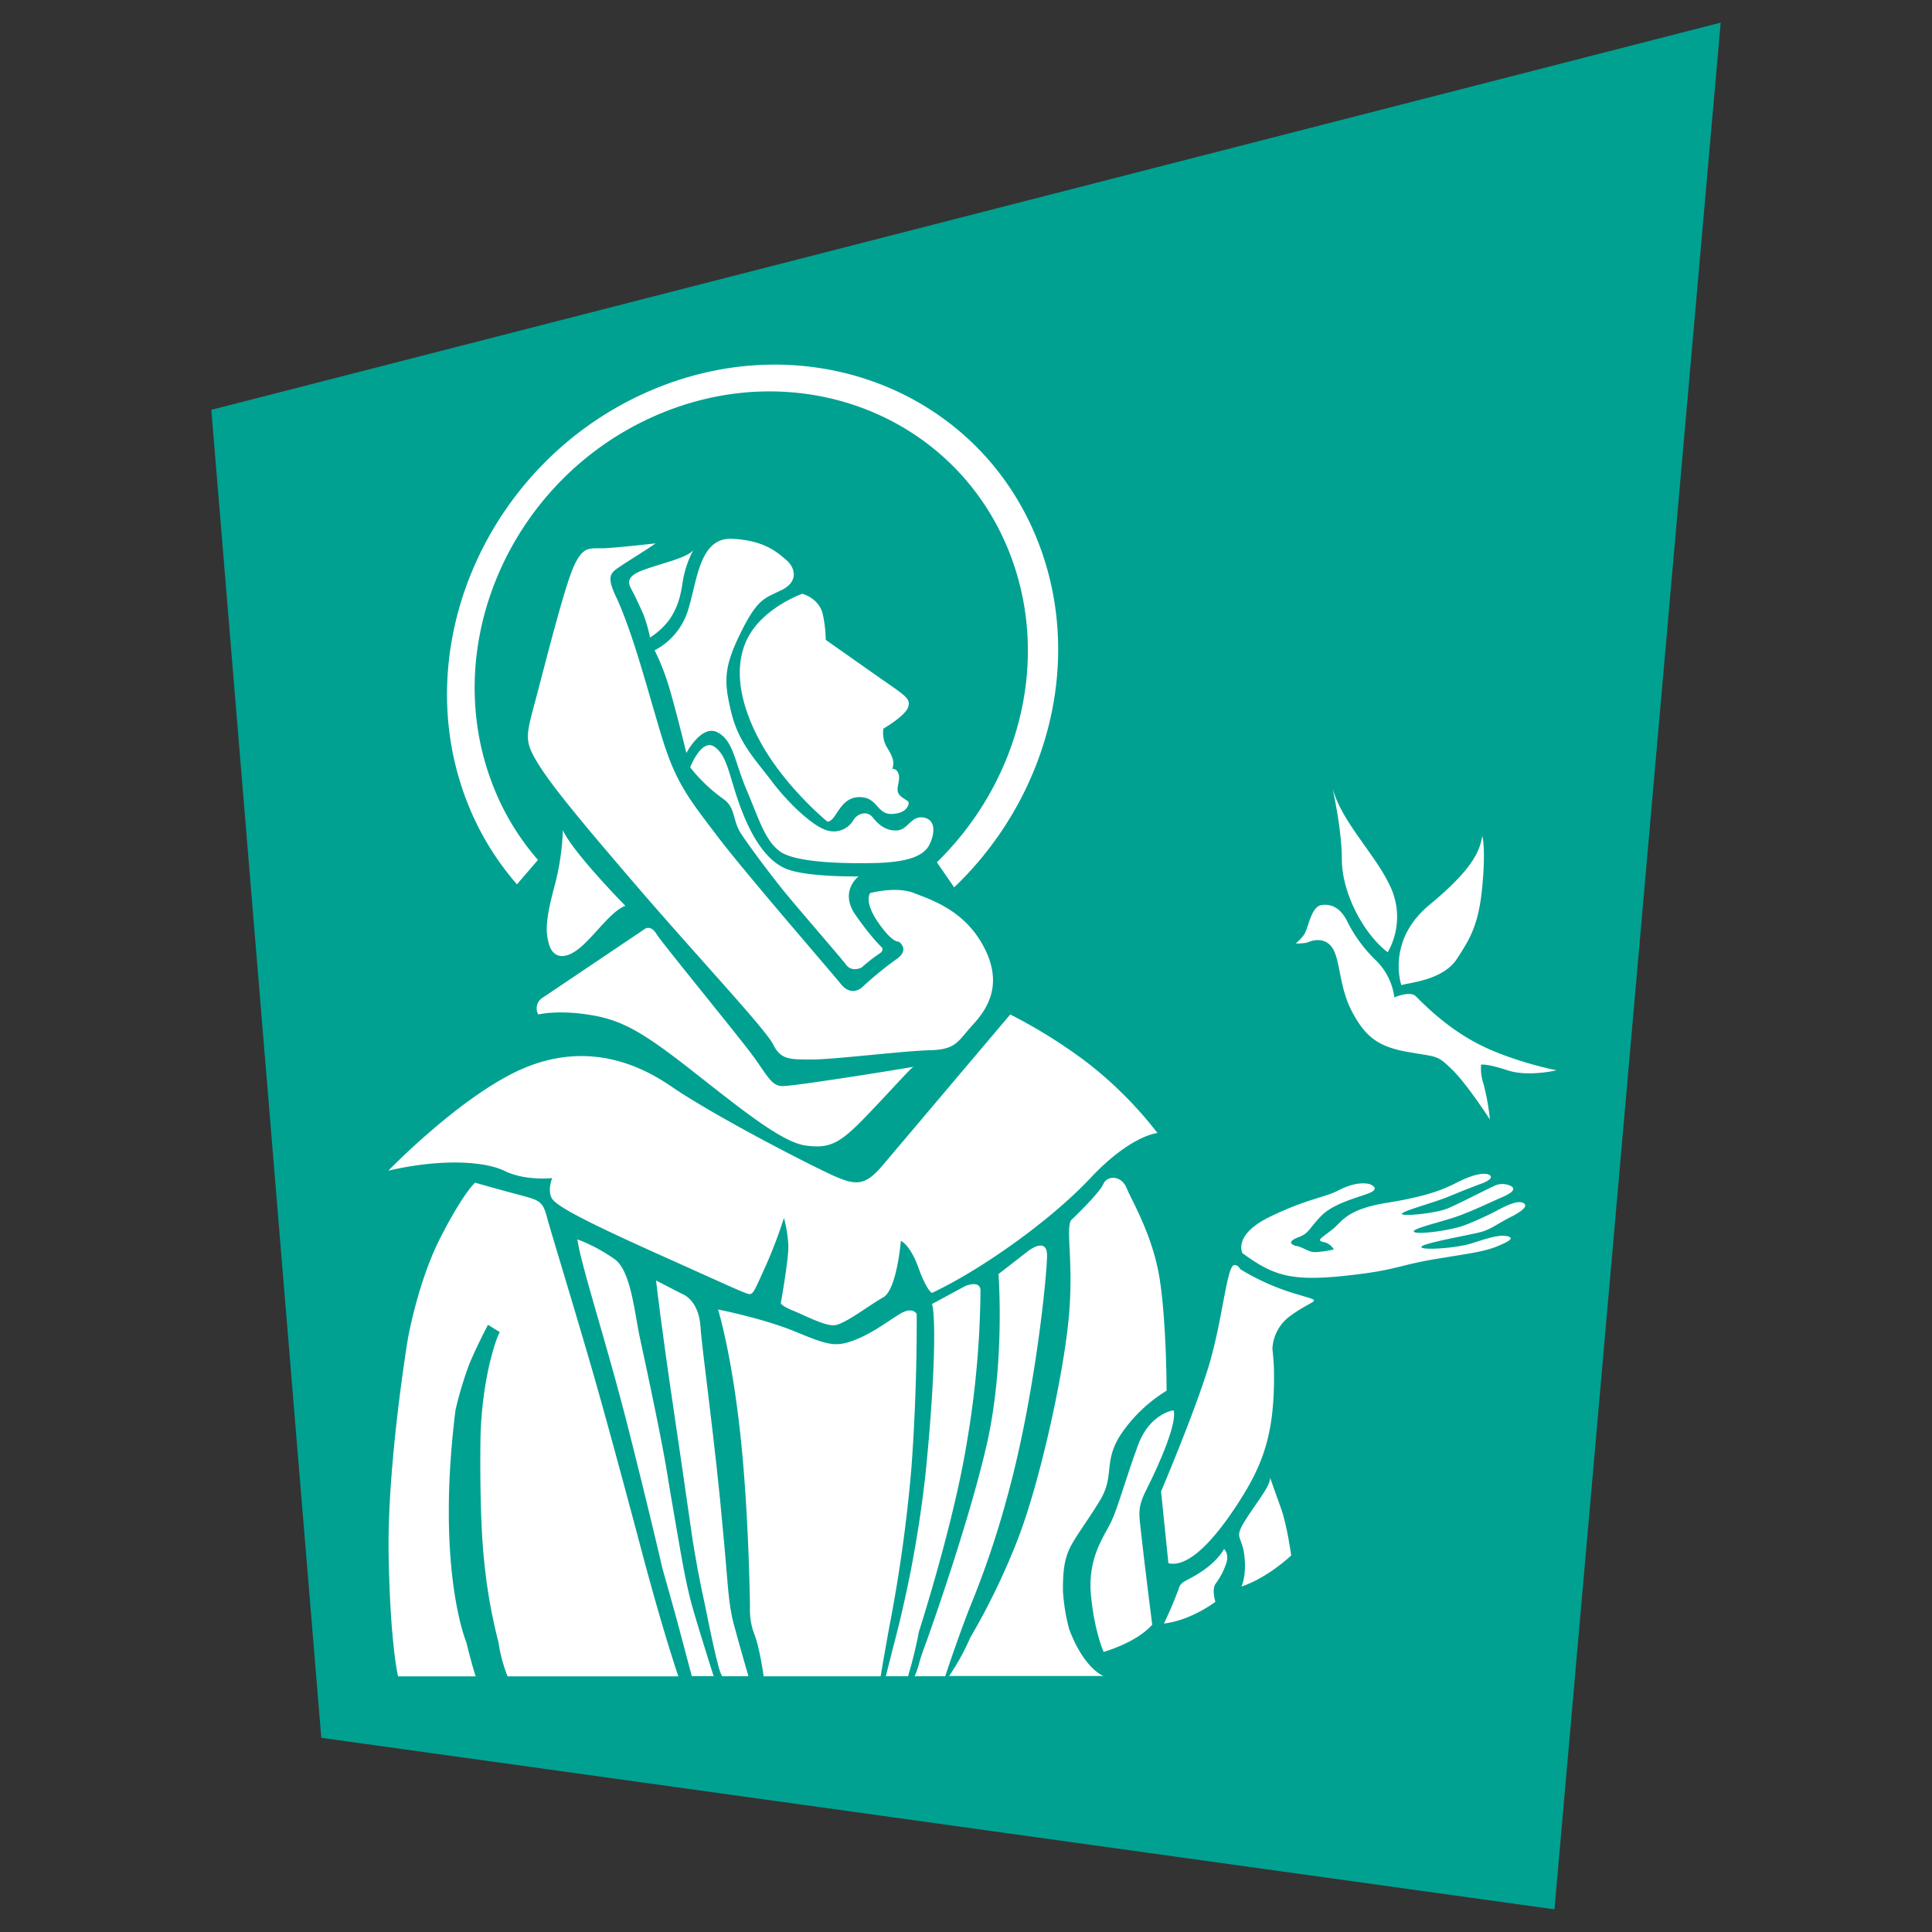 <svg xmlns="http://www.w3.org/2000/svg" id="Layer_1" data-name="Layer 1" viewBox="0 0 512 512"><rect x="0" y="0" width="512" height="512" fill="#333333" stroke="none"/><defs><style>.cls-1{fill:#00a191;}.cls-2{fill:#fff;}</style></defs><polygon class="cls-1" points="56 108.61 456 6 411.95 506 85.15 460.54 56 108.61"></polygon><g id="Logo"><path id="M&#xE3;o" class="cls-2" d="M404.07,319.09a1.42,1.42,0,0,0-.6-.39c-1-.39-2.81.08-5.73,1.57a89.07,89.07,0,0,1-9.41,4.36c-3.95,1.53-13,2.64-13.63,1.79h0c-.65-.85,7.63-2.65,11.88-4.21s8-3.43,11.63-5c2.8-1.22,3.07-2,2.67-2.54a1.67,1.67,0,0,0-.5-.37,5,5,0,0,0-4.71.14c-2.4,1.08-9.08,4.59-12.06,5.82s-11.48,2.14-12.07,1.49h0c-.52-.66,8.33-3,12-4.5s6-2.45,9.13-3.61c2.15-.81,2.71-1.56,2.32-2.05a1.75,1.75,0,0,0-1.12-.47c-1.69-.25-4.34.52-7.8,2.28s-7.64,3.6-18.54,5.36-11.79,5-14.56,7.15c-2.1,1.66-3.47,2.43-3.09,2.89a1.67,1.67,0,0,0,.88.36,3.88,3.88,0,0,1,2.31,1.39,2.72,2.72,0,0,1,.38.59s-4.39.95-5.81.6-2.51-1.23-4.08-1.56a2.35,2.35,0,0,1-1.29-.59c-.35-.44,0-1,1.8-1.7,2.87-1.07,2.64-2.11,6-5.6s10.14-5,12.86-6.14c1.42-.58,1.57-1.18,1.2-1.63a3,3,0,0,0-1.79-.84c-1.39-.2-3.9-.15-7.62,1.78s-8.28,2.19-18.18,7-7.28,9.63-7.28,9.63c7.9,5.8,12.62,7.5,26.56,6.07s14.54-2.77,23.68-4.34,13.39-1.95,17.33-3.55c2.79-1.14,3.82-1.85,3.45-2.29a2,2,0,0,0-1.12-.42c-2-.36-4.92.58-9.08,1.92-3.9,1.26-12.74,1.89-13.37,1.08a.13.13,0,0,1,0-.17c.51-1,13-3.13,15.82-3.92s4.13-2.12,8.39-4.24C404.07,320.54,404.48,319.63,404.07,319.09Z"></path><path class="cls-2" d="M133.78,310.33c5.52,2.69,12.56,1.87,12.56,1.87s-1.4,3.4,0,5.51,9.53,6.32,28.55,14.86,22.47,10.18,23.62,10.37,1.68-1.49,4.41-7.46a124.46,124.46,0,0,0,4.84-12.72,35.19,35.19,0,0,1,1.16,7.38c.09,3.6-2,15.21-2,15.21s.11.71,3.28,2,8,3.87,10.69,3.87,9.49-5.38,13.14-7.38,4.71-15,4.71-15,2.46,1,4.64,7.08,3.58,6.73,3.58,6.73c12.92-6.09,31.25-19,42-30.44s17.79-11.94,17.79-11.94A104.19,104.19,0,0,0,288,281.5a136.34,136.34,0,0,0-20.28-12.65s-29.25,34.59-33.83,40-7,5.44-13.22,2.62-31.2-15.62-43-23.7-26.09-11.23-41.76-3.34-33,25.81-33,25.81C116.63,307.06,128.27,307.64,133.78,310.33Z"></path><path class="cls-2" d="M142.65,268.85s4.75-1.23,13,0,13.39,3.68,26.61,14,24.67,19.83,31.2,20.72,9.15-.52,16.38-8.07,11.82-12.82,12.34-12.82S210,288,207.15,287.82s-3.89-3-7.93-8.43-23.84-29.56-25.26-31.9-2.94-1.4-2.94-1.4l-27.14,18.26A3.31,3.31,0,0,0,142.65,268.85Z"></path><path class="cls-2" d="M153.17,251.58c4-3,8.7-10.18,12.56-11.53,0,0-14.1-14.33-16.56-20.07a66.44,66.44,0,0,1-2.35,15.33c-2.35,8.89-2.23,11.83-1.3,15S149.17,254.63,153.17,251.58Z"></path><path class="cls-2" d="M257.89,271.48c4.06-4.39,7.93-10.89,2.83-20.55S247,238.54,242.23,236.67s-11.63,0-11.63,0-1.77,2.15,2.11,7.77,5.46,5.09,5.46,5.09,3.18,2.11-.71,4.74a93.36,93.36,0,0,0-8.81,7.2s-2.82,3-5.81-.7-25-29-32.6-39-11.1-14.22-14.81-26.34-7.23-26.15-11.81-36.51c-2.83-5.78-2.12-6.84.17-8.43s8.05-5.09,9.93-6.49c0,0-10.1,1.16-13.75,1.29s-5.29-.71-7.75,4.45-7.26,24.29-10,34.64-3.43,11.59,0,17.38S153,216.53,168.89,235s34,37.76,36,41.78,4.23,4,10.22,4,24.31-2.29,31.37-2.46S253.85,275.87,257.89,271.48Z"></path><path class="cls-2" d="M170.5,151.05c-4.75,1.76-4.06,3.51-3,5.44s3,6.32,3,6.32a39.31,39.31,0,0,1,1.77,6.15,19.89,19.89,0,0,0,5.12-4.73c1.76-2.63,2.82-5.1,3.52-9.93a26.9,26.9,0,0,1,2.82-8.51C182,147.89,175.25,149.29,170.5,151.05Z"></path><path class="cls-2" d="M208.38,148.41c-2.29-1.94-5.81-5.27-14.45-5.62s-9.15,11.23-11.63,19a17.88,17.88,0,0,1-8.81,10.54,63.72,63.72,0,0,1,4,10.37c1.77,6,4.41,16.85,4.41,16.85s4.06-7.73,8.29-5.45,4.4,7.55,7.75,15.45,4.75,13,8.64,16,16.39,3.34,24.85,3.17,13.39-1.58,15-5.1,1.23-6.67-1.94-7-3.88,3.34-6.87,3.46-4.94-1.7-6.34-3.46-3.89-1.22-5.12.71A6,6,0,0,1,219,220c-3.7-1.11-10.22-7.31-14.45-12.93s-8.81-10.17-10.75-18.26-2.12-11.77,2.46-21.06,6.35-9.13,10.93-11.41S210.67,150.34,208.38,148.41Z"></path><path class="cls-2" d="M218.14,163.21c-.82-4.69-5.53-5.85-5.53-5.85s-9,3.16-13.56,10.17-4.06,17.21,2.49,29.15,17.72,21.06,17.72,21.06c2.41,0,3.11-6.32,8.29-6.49s4.64,4.73,9,4.45,4.27-3,4.27-3c-.07-.64-2.44-1.35-2.85-2.75s.64-3.22.17-4.8-1.71-1.4-1.71-1.4.3-.3.3-1.57-.71-2.58-1.87-4.45a7.9,7.9,0,0,1-.76-4.63s5.87-3.39,6.58-5.74-.71-2.92-8.7-8.54l-13.15-9.25A34.52,34.52,0,0,0,218.14,163.21Z"></path><path class="cls-2" d="M227.53,232.26s-14,.24-19.39-2.1-9.28-9-12.11-16.8-3.25-13.08-6.69-15.45-6.43,5.44-6.43,5.44a42.42,42.42,0,0,0,8.72,8.34c3.44,2.37,2.38,5.71,4.85,9.39s6.86,9.56,10.57,14.22,15.6,18.26,17.18,20.37,4.14.71,4.14.71a42,42,0,0,1,4.58-3.6c1.4-.79.79-1.67.79-1.67s-2.56-2.28-7-8.61S227.53,232.26,227.53,232.26Z"></path><path class="cls-2" d="M311,373.74s-6.29.79-9.41,9.23-5.41,16.82-7.16,20.42-6.29,9.49-5.32,19.37,3.36,15,3.36,15,8.52-2.31,12.88-7.19c0,0-2.18-17.16-2.84-23.43s-1.31-7.29,1.63-13.06S312.07,377,311,373.74Z"></path><path class="cls-2" d="M318.73,416.27c-4.29,2.93-5.83,2.65-6.39,4.83a98.69,98.69,0,0,1-3.9,9.16c7.26-.85,13.65-5.76,13.65-5.76s-1-3.16,0-4.72a19,19,0,0,0,2.74-5.09c1.12-2.85-.45-4.19-.45-4.19S323,413.35,318.73,416.27Z"></path><path class="cls-2" d="M336.6,391.63c0,2.37-3.69,6.59-6.69,11.42s-.78,3.77-.14,9.2-.79,8.21-.79,8.21c7-2.33,13.2-8.24,13.2-8.24s-1.08-8-2.66-12.37S336.6,391.63,336.6,391.63Z"></path><path class="cls-2" d="M346.44,249.79s3.88-2,6.35,1,1.94,10.54,5.46,17.21,6.87,9.39,14.89,10.79,7.67.76,11.71,4.69,10,13.23,10,13.23a63.4,63.4,0,0,0-1.68-9.39,12.76,12.76,0,0,1-.66-5.18s1.55-.31,7,1.5,13,0,13,0-11.27-2.2-20.35-6.77-15.47-11.43-17-12.89-5.64.34-5.64.34a16.73,16.73,0,0,0-5-9.92,37.38,37.38,0,0,1-7.68-10.62c-1.5-2.72-3.52-4.3-6.52-3.95s-3.52,6.32-4.84,8a11.33,11.33,0,0,1-2.12,2.2A13.62,13.62,0,0,0,346.44,249.79Z"></path><path class="cls-2" d="M367.75,252.37a18.92,18.92,0,0,0,.72-17.39c-4-8.65-12.68-16.78-15.32-26,.88,4.13,2.45,12.27,2.45,18.66C355.6,236.57,361.23,247.33,367.75,252.37Z"></path><path class="cls-2" d="M386.09,254.13c3.69-5.62,5.81-9.31,6.75-19.32s0-13.29,0-13.29c-.71,4-2.43,8.71-14,18.25s-7.48,21.29-7.48,21.29C373.75,260.36,382.39,259.74,386.09,254.13Z"></path><path class="cls-2" d="M137,234.36l5.56-6.47a66.9,66.9,0,0,1-12.09-20.17c-14.2-37,5-80.66,42.93-97.43S253.54,110,267.73,147c10.85,28.31,2.16,60.45-19.45,81.51l4.58,6.65c24.47-23.36,34.5-59.32,22.5-90.9-15.55-40.9-62.15-58.93-104.07-40.27S108,171,123.53,211.86A74.16,74.16,0,0,0,137,234.36Z"></path><path class="cls-2" d="M179.93,408.77c-1.09-6.26-2.42-13.95-3.25-19.08-1.65-9.94-5.56-28-7.05-34.9s-2.38-17.73-6.61-21a44.09,44.09,0,0,0-10-5.35c.88,6.72,7.64,27.07,13.34,49.54s9.2,37.72,9.2,37.72,2.8,9.83,4.12,14.75,3.65,13.75,3.65,13.75h5.79s-4.94-15.52-6.17-20.34C181.82,419.25,181,415,179.93,408.77Z"></path><path class="cls-2" d="M191.63,406c-2-23-5.67-48.82-6-54.47-.48-7.25-4.95-8.67-4.95-8.67l-6.82-3.51s1.41,12.42,4.71,34.52q2.29,15.48,4.51,31c1,7.19,2.37,14.31,3.94,21.41.34,1.6,3.49,17.95,4.46,17.95h6.87s-2.3-7.87-3.88-13.75S192.92,419.19,191.63,406Z"></path><path class="cls-2" d="M157.4,364.65c-5.88-20.37-11.28-37.69-12.46-42.14s-2.12-4.45-8.23-6.09-10.81-3-10.81-3-3.05,2.58-9.16,14.52-8.7,27.15-8.7,27.15-5.45,33-5.05,56.85,2.51,32.31,2.51,32.31h20.56c-.6-1.85-1.41-4.69-2.47-9,0,0-8.13-19.23-2.89-61.51a96.14,96.14,0,0,1,3.62-12.11c1.94-4.74,5-10.54,5-10.54l3.14,1.94s-1.17,1.63-3,9.59a101.52,101.52,0,0,0-2.11,17.56s-.43,21.09,1,33.94a140.42,140.42,0,0,0,3.76,21.13,40.12,40.12,0,0,0,2.4,9h45.26s-4-11.58-9.83-33.63C167.72,402.28,162,380.76,157.4,364.65Z"></path><path class="cls-2" d="M235.65,431.28a400.38,400.38,0,0,0,5.87-42.06c1.64-22,1.41-41,1.41-41s-1-2.11-4.47,0-7.28,5.14-12.22,7-7,1.17-15.51-2.34-20.44-5.85-20.44-5.85,3.52,11.23,5.87,32.76S198.75,426,198.75,426a17.93,17.93,0,0,0,1.17,7.11c1.4,3.51,2.46,11.13,2.46,11.13h31s.39-2.52,2.26-12.92Z"></path><path class="cls-2" d="M243.43,432.7c2-6.26,9.52-30.63,12.71-49.91a251.22,251.22,0,0,0,3.7-40.73c0-3-4.06-1.23-4.06-1.23L247,345.57c1.17,4.23.52,23.17-1.77,45.41a313.65,313.65,0,0,1-7.93,43.24s-1.48,5.65-2.54,10h5.88a115.86,115.86,0,0,0,2.82-11.5Z"></path><path class="cls-2" d="M257,426a242.06,242.06,0,0,0,9.9-29.21c7.4-26.68,10.58-59,10.58-64.08s-4.94-1.23-4.94-1.23l-7.93,6.15s1.81,23.47-3.08,45-15.95,52.24-15.95,52.24-1.51,3.95-1.94,5.71a24.38,24.38,0,0,1-1.25,3.64h8.1s3.35-10.16,6.49-18.16Z"></path><path class="cls-2" d="M283.33,431.71a51.52,51.52,0,0,1-1.64-10.07c0-3.87.11-7.14,1.4-10.41s4.24-6.8,8.34-13.47.82-10.3,5.64-17.68a39.72,39.72,0,0,1,12.09-11.53s0-17.38-1.77-29.2-7.4-21-8.81-24.46-5.16-3.5-6.22-1.05-8.57,9.6-8.57,9.6c-1.41,2.81.88,11.4-.65,26.67s-7.69,43.2-13.56,58.17A181.26,181.26,0,0,1,257.12,434a61.7,61.7,0,0,1-5.59,10.15h40.88S287.28,442.28,283.33,431.71Z"></path><path class="cls-2" d="M342.19,342.52a61.85,61.85,0,0,1-13.47-6.15c-.52-.79-1.05-1.25-1.69-1.11-1.95.43-3,14.4-6.67,26.62s-12.67,33.38-12.67,33.38l1.95,19c6.2,1.51,14.27-9,19.91-18.19s8-17.16,8.08-30.47c0-1.63,0-3.14-.11-4.54h0c-.08-1.29-.19-2.49-.32-3.61a11.44,11.44,0,0,1,5-8.9C349.11,343.55,351.27,345.39,342.19,342.52Z"></path></g></svg>